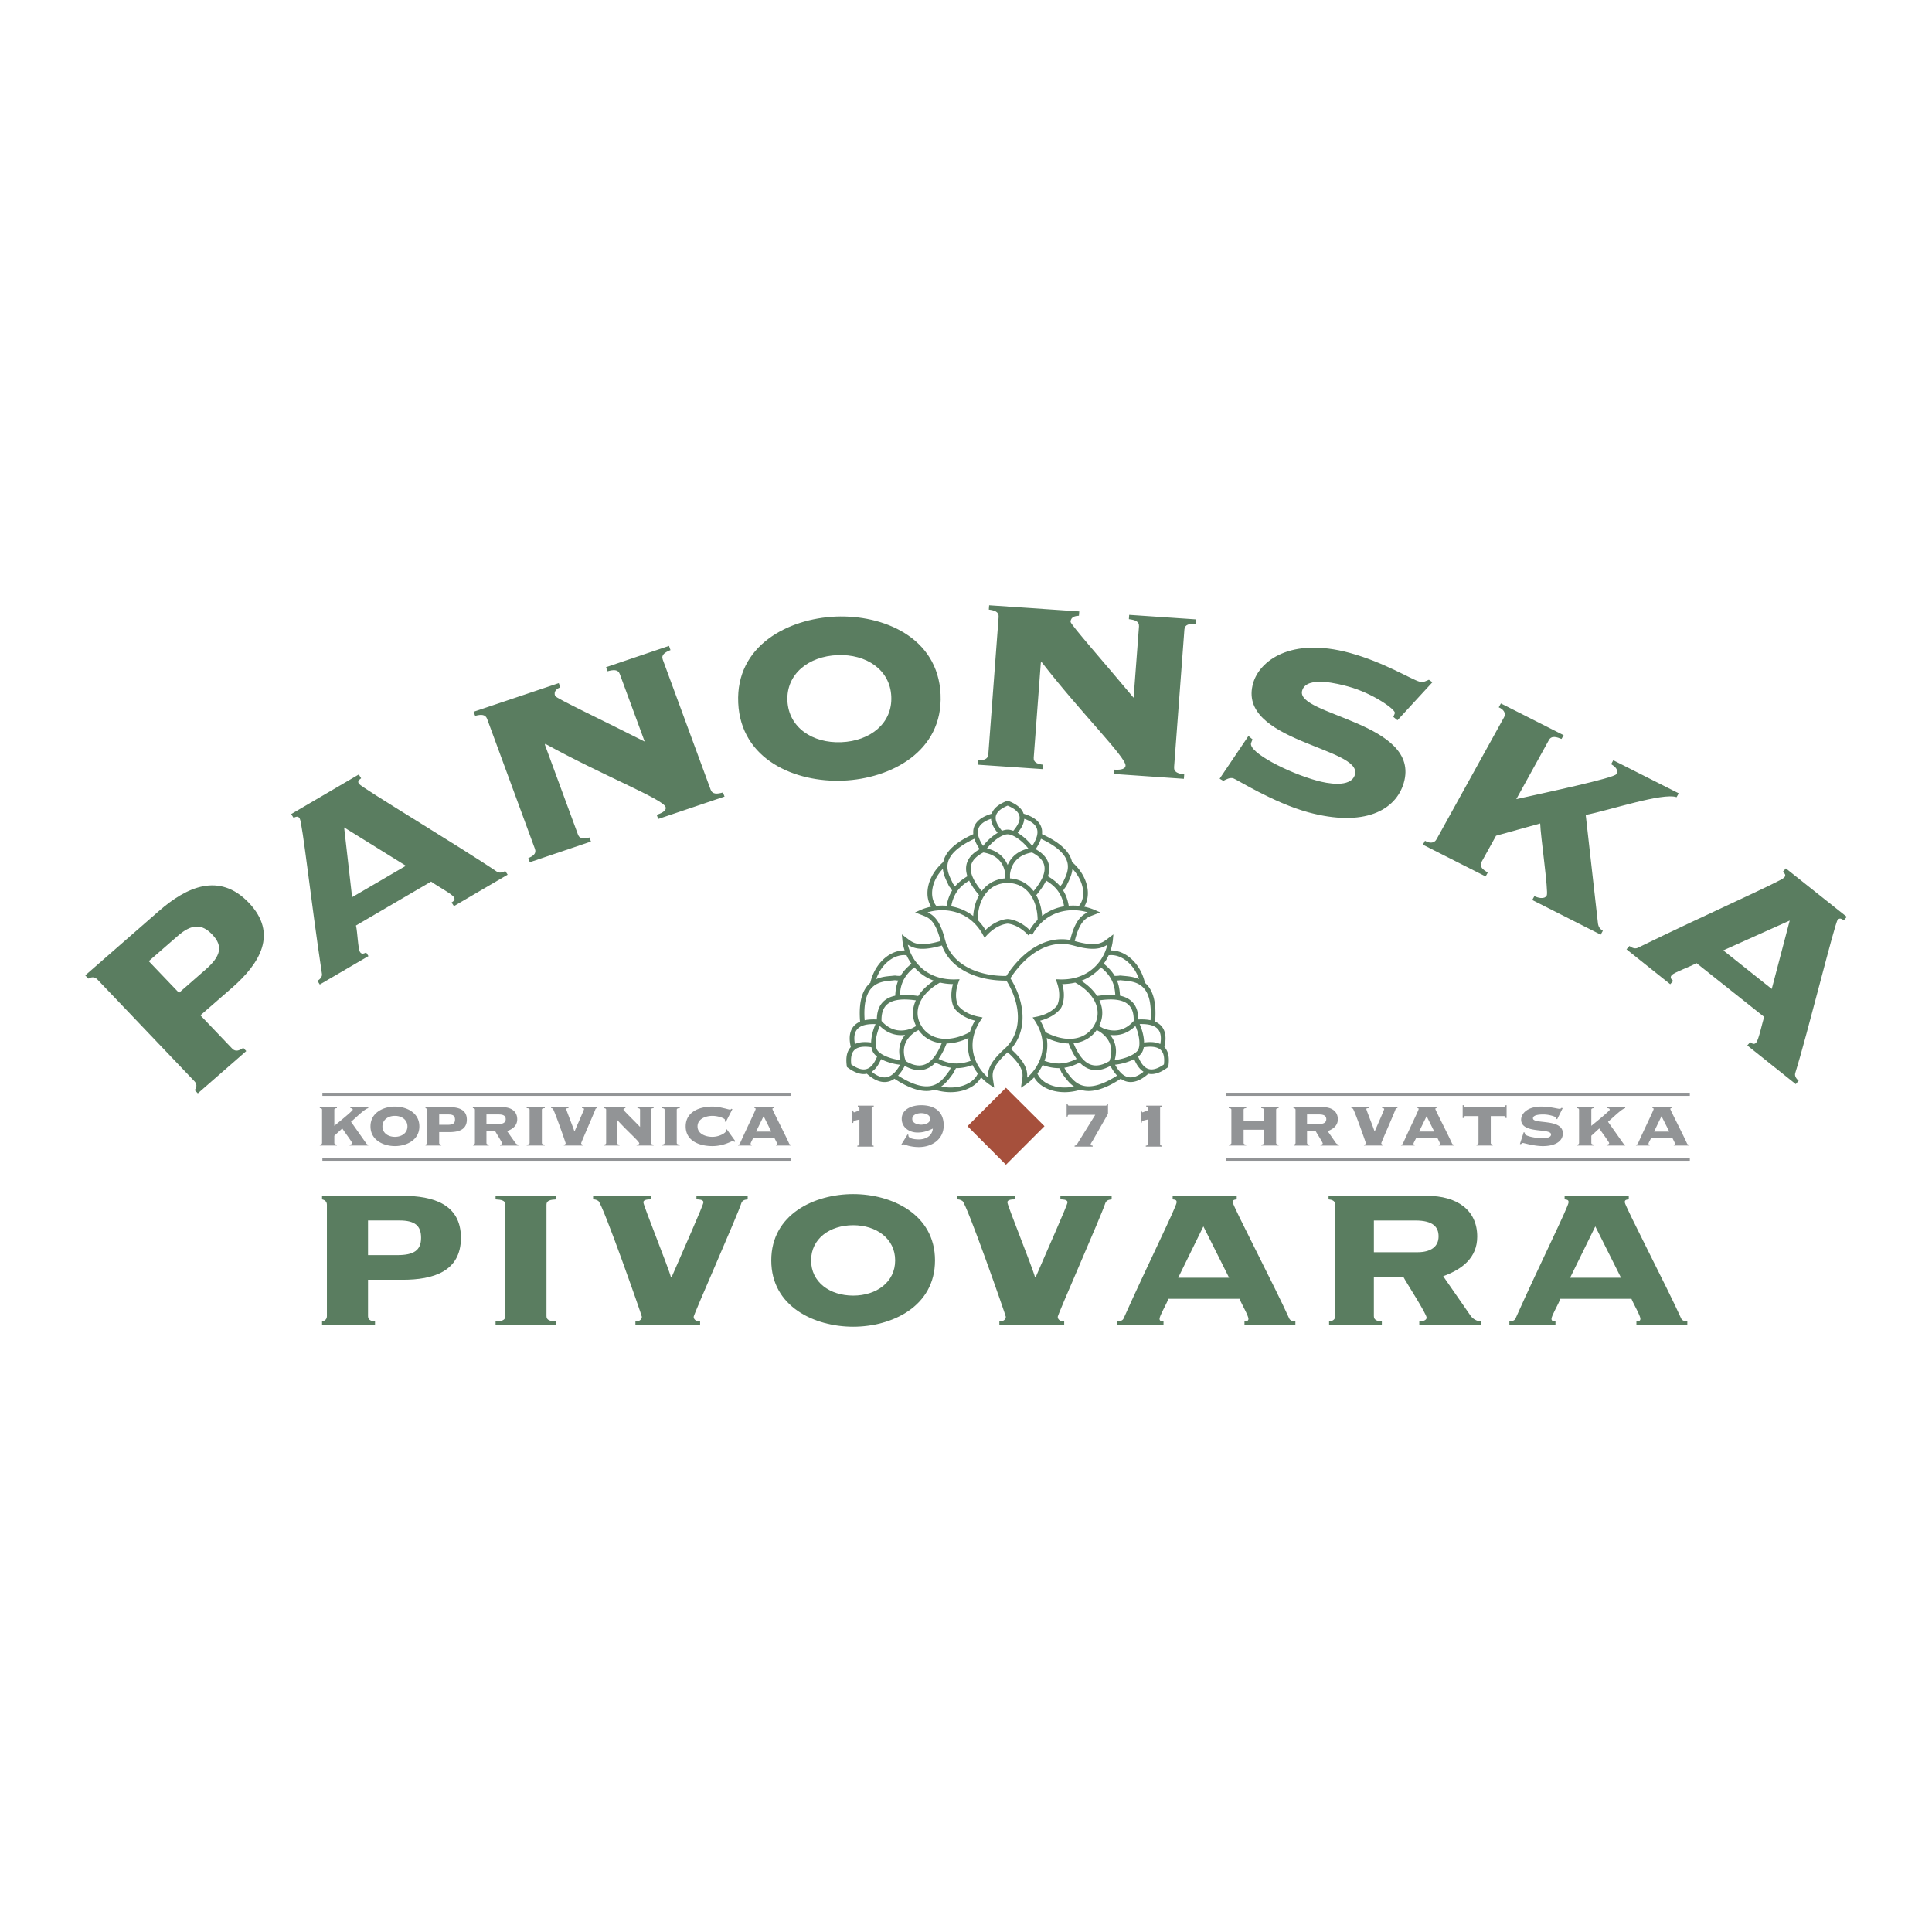 <svg xmlns="http://www.w3.org/2000/svg" width="2500" height="2500" viewBox="0 0 192.756 192.756"><path fill-rule="evenodd" clip-rule="evenodd" fill="#fff" d="M0 0h192.756v192.756H0V0z"/><path d="M32.165 115.656h46.708m43.42 0h46.301M32.165 109.18h46.708m43.42 0h46.301" fill="none" stroke="#929496" stroke-width=".309" stroke-miterlimit="2.613"/><path d="M107.73 90.621h.021c.977-1.042.666-3.072-.988-4.479h-.021c-.139-.848-.871-1.815-3.018-2.771h-.021c.15-.741-.129-1.547-1.762-1.998-.098-.44-.482-.88-1.406-1.246-.936.366-1.322.806-1.408 1.246-1.643.451-1.922 1.257-1.76 1.998h-.023c-2.147.956-2.888 1.923-3.027 2.771h-.012c-1.653 1.407-1.965 3.437-.988 4.479h.021a5.087 5.087 0 0 0-1.438.397c.773.302 1.579.452 2.168 2.824.624 2.493 3.34 3.835 6.467 3.759 3.125-.074 5.842-1.267 6.465-3.759.58-2.372 1.396-2.522 2.168-2.824a5.077 5.077 0 0 0-1.438-.397z" fill-rule="evenodd" clip-rule="evenodd" fill="#fff"/><path d="M90.611 95.122V95.1c-1.439-.291-3.115.978-3.566 3.06l.011.012c-.698.535-1.204 1.633-.999 3.887l.011.023c-.751.246-1.342.879-.923 2.457-.354.291-.558.84-.429 1.785.793.59 1.396.686 1.836.547 1.224 1.139 2.094.967 2.685.463l.011.02c1.944 1.301 3.179 1.43 4.016 1.117l.011.012c2.104.676 4.103-.086 4.544-1.418v-.021c.311.396.676.74 1.072.998-.117-.793-.387-1.535 1.473-3.211 1.943-1.762 1.793-4.682.16-7.238-1.621-2.557-4.06-4.21-6.626-3.48-2.438.698-2.985.107-3.641-.387.042.45.16.934.354 1.396z" fill-rule="evenodd" clip-rule="evenodd" fill="#fff"/><path d="M110.447 95.122V95.1c1.439-.291 3.115.978 3.566 3.06l-.012.012c.697.535 1.203 1.633.998 3.887l-.01.023c.752.246 1.344.879.924 2.457.354.291.559.84.43 1.785-.795.59-1.396.686-1.836.547-1.225 1.139-2.094.967-2.686.463l-.012.02c-1.943 1.301-3.178 1.43-4.016 1.117l-.012.012c-2.105.676-4.092-.086-4.543-1.418l.012-.021c-.322.396-.689.74-1.086.998.119-.793.387-1.535-1.461-3.211-1.953-1.762-1.803-4.682-.17-7.238 1.621-2.557 4.059-4.21 6.627-3.48 2.436.698 2.984.107 3.641-.387-.043.45-.16.934-.354 1.396z" fill-rule="evenodd" clip-rule="evenodd" fill="#fff"/><path d="M97.312 91.856c0-2.375 1.277-3.995 3.223-3.995m0-.591c-.076-.794-.494-2.158-2.459-2.459-2.557 1.256-1.194 3.212-.107 4.479m-1.182-1.762c-.677.43-1.891 1.074-2.148 3.104m2.705-7.26c-4.058 1.805-3.071 3.64-2.577 4.671.247.537 0 0 .494.795m3.866-7.464c-2.92.795-1.514 2.738-1.051 3.437m-3.771 1.332c-1.653 1.407-1.965 3.437-.988 4.479m9.785-1.332c1.084-1.267 2.449-3.222-.107-4.479-1.912.301-2.363 1.59-2.459 2.395v.656c1.934 0 3.221 1.62 3.221 3.995m2.675-1.225c-.258-2.03-1.473-2.675-2.148-3.104m1.525 1.31c.494-.795.234-.258.494-.795.492-1.032 1.48-2.867-2.578-4.671m-.731 1.439c-.623-.945-1.74-1.804-2.459-1.804-.73 0-1.838.859-2.459 1.804m4.918 0c.461-.699 1.869-2.642-1.053-3.437m-.763 1.783c.516-.612 1.762-2.083-.643-3.029-2.406.946-1.16 2.417-.645 3.029m7.862 7.464c.977-1.042.666-3.072-.988-4.479m-3.985 7.025c-1.139-1.234-2.244-1.245-2.244-1.245s-1.117.011-2.256 1.245c-1.526-2.793-4.501-2.985-6.379-2.148.773.302 1.579.452 2.168 2.824.022.065.033.141.065.216.709 2.352 3.363 3.608 6.39 3.543 0 0 0-.01.012-.01 1.578-2.482 3.92-4.114 6.4-3.534.021-.075.043-.15.064-.216.58-2.372 1.396-2.522 2.168-2.824-1.888-.837-4.864-.644-6.388 2.149m6.563 9.29c-.967 1.611-3.082 1.869-5.23.676m2.661.742c.592 1.535 1.688 3.641 4.104 2.148.699-1.785-.322-2.805-.998-3.266m-5.994 3.202c1.967.805 3.158.117 3.889-.227m-1.956.612c.473.807.119.324.473.807.697.924 1.857 2.664 5.52.203m-.934-1.331c.396.74 1.449 2.877 3.631.848m-11.268.193c.451 1.332 2.438 2.094 4.543 1.418m-.449-10.685c2.158 1.18 2.975 3.059 2.008 4.66a107.17 107.17 0 0 0 .602.332c.773.322 2.17.59 3.393-.836.141-2.75-2.309-2.6-3.994-2.332m2.178-.096c-.053-.773-.033-2.105-1.74-3.34m5.219 5.874c.398-4.262-1.76-4.359-2.941-4.467-.613-.064 0 0-.967.01m-.215 8.421c1.16-.045 2.492-.537 2.857-1.139s.139-1.945-.398-2.932m2.578 2.587c.74-2.824-1.719-2.619-2.578-2.586m-.065 3.393c.301.742 1.01 2.502 3.072.979.344-2.461-1.6-2.17-2.428-2.051m.099-6.114c-.451-2.082-2.127-3.351-3.566-3.06m-3.286-.988c-.076-.021-.152-.044-.227-.054-2.48-.58-4.822 1.052-6.4 3.534v.01c1.578 2.471 1.76 5.295 0 7.066.053.055.107.109.17.162 1.848 1.676 1.58 2.418 1.461 3.211 1.709-1.137 3.02-3.705 1.248-6.367 1.686-.322 2.254-1.246 2.254-1.246s.547-.926 0-2.482c3.285.129 4.951-2.233 5.135-4.22-.657.493-1.205 1.084-3.641.386m-10.215 9.021c-2.147 1.193-4.264.936-5.229-.676m-.538.301c-.677.461-1.698 1.48-.998 3.266 2.416 1.492 3.511-.613 4.102-2.148m-.998 1.856c.729.344 1.922 1.031 3.888.227m-7.927 1.395c3.662 2.461 4.821.721 5.52-.203.354-.482 0 0 .472-.807m-8.688.527c2.18 2.029 3.231-.107 3.63-.848m3.093 2.459c2.104.676 4.103-.086 4.544-1.418m-6.101-7.443c-1.687-.268-4.135-.418-3.995 2.332 1.224 1.426 2.621 1.158 3.394.836 0 0 .075-.043.097-.053l.505-.279c-.967-1.602-.14-3.48 2.008-4.66m-2.45-1.611c-1.708 1.234-1.686 2.566-1.739 3.34m.429-1.924c-.966-.01-.353-.075-.966-.01-1.182.107-3.341.205-2.943 4.467m1.665-.106c-.538.986-.764 2.33-.398 2.932s1.697 1.094 2.858 1.139m-2.46-4.071c-.859-.033-3.319-.238-2.578 2.586m1.999-.266c-.817-.119-2.772-.41-2.428 2.051 2.062 1.523 2.771-.236 3.072-.979M90.611 95.1c-1.439-.291-3.115.978-3.566 3.06m13.49-.558h-.012c-3.027.064-5.681-1.191-6.39-3.543-.085.01-.161.032-.236.054-2.438.698-2.985.107-3.641-.387.182 1.987 1.847 4.349 5.145 4.22-.559 1.557-.011 2.482-.011 2.482s.568.924 2.254 1.246c-1.771 2.662-.461 5.23 1.246 6.367-.117-.793-.387-1.535 1.473-3.211.053-.053.107-.107.172-.162 1.76-1.772 1.578-4.596 0-7.066m0 0z" fill="none" stroke="#5a7d60" stroke-width=".464" stroke-miterlimit="2.613"/><path fill-rule="evenodd" clip-rule="evenodd" fill="#a6503c" d="M104.209 112.359l-3.846-3.834-3.835 3.834 3.835 3.846 3.846-3.846z"/><path d="M41.84 112.381c0 1.375-1.299 1.965-2.438 1.965-1.138 0-2.438-.59-2.438-1.965 0-1.387 1.3-1.977 2.438-1.977 1.139 0 2.438.59 2.438 1.977zm35.572 1.912v-.098c.031 0 .117 0 .117-.086 0-.096-.203-.43-.267-.59h-2.116c-.054.16-.259.494-.259.59 0 .086.076.086.119.086v.098h-1.374v-.098c.075 0 .16-.031.181-.086.73-1.633 1.579-3.34 1.579-3.459 0-.062-.021-.086-.118-.086v-.105h1.912v.105c-.097 0-.119.023-.119.086 0 .098 1.278 2.557 1.675 3.459.022.055.108.086.183.086v.098h-1.513zm-30.03-3.576c0-.119-.107-.152-.204-.152v-.105h2.933c.892 0 1.492.418 1.492 1.213 0 .623-.439.967-1.009 1.182l.817 1.16c.064.096.192.182.31.182v.098h-1.834v-.098c.085 0 .214-.031.214-.117 0-.107-.624-1.064-.688-1.215h-.88v1.17c0 .119.107.15.236.162v.098H47.2v-.098c.075-.012.182-.043.182-.162v-3.318zm-4.79 0c0-.119-.107-.152-.14-.152v-.105h2.395c.903 0 1.729.246 1.729 1.244 0 1.01-.826 1.246-1.729 1.246h-1.031v1.084c0 .119.107.15.214.162v.098h-1.578v-.098c.032-.012.14-.043.14-.162v-3.317zm-7.711 3.576v-.098c.075 0 .258-.031.258-.15 0-.096-.849-1.225-.988-1.461l-.795.73v.719c0 .131.14.15.258.162v.098h-1.708v-.098c.108.012.226-.043.226-.162v-3.316c0-.119-.118-.162-.226-.152v-.105h1.708v.105c-.119 0-.258.023-.258.152v1.609c.548-.451 1.837-1.502 1.837-1.609 0-.129-.14-.152-.236-.152v-.105h1.783v.105c-.345.045-1.268.988-1.719 1.354l1.514 2.148a.26.26 0 0 0 .205.129v.098h-1.859v-.001zm42.068-1.397l-.763-1.537-.751 1.537h1.514zm-3.878-2.234l-.654 1.268-.129-.055c.011-.053.043-.096.043-.15 0-.139-.655-.396-1.256-.396-.688 0-1.483.311-1.483 1.053 0 .74.795 1.041 1.483 1.041.73 0 1.332-.418 1.332-.537v-.162l.096-.062.87 1.203-.118.064c-.043-.055-.086-.098-.14-.098-.097 0-.893.516-2.041.516-1.333 0-2.664-.537-2.664-1.965 0-1.439 1.331-1.977 2.664-1.977.397 0 .794.074 1.095.15.312.064.558.15.667.15.064 0 .107-.043.129-.086l.106.043zm-5.251-.203v.105c-.183 0-.3.033-.3.152v3.316c0 .119.117.15.3.162v.098h-1.815v-.098c.183-.012.301-.043.301-.162v-3.316c0-.119-.118-.152-.301-.152v-.105h1.815zm-2.867 3.574c0 .119.108.15.259.162v.098h-1.698v-.098c.097 0 .268-.012.268-.117 0-.205-1.171-1.193-2.201-2.342l-.011.01v2.287c0 .119.107.15.237.162v.098h-1.559v-.098c.118-.012.226-.043.226-.162v-3.316c0-.119-.107-.152-.247-.152v-.105h2.169v.105c-.085 0-.192.033-.192.152 0 .064.891.922 1.653 1.717v-1.717c0-.119-.107-.152-.258-.152v-.105h1.612v.105c-.151 0-.259.033-.259.152v3.316h.001zm-9.967-3.574h1.729v.105c-.075 0-.225 0-.225.086 0 .098.75 1.967.816 2.223h.021c.312-.74.945-2.146.945-2.223 0-.086-.15-.086-.204-.086v-.105h1.514v.105c-.097 0-.162.033-.182.119-.129.365-1.418 3.297-1.418 3.373 0 .096.108.15.194.139v.098h-1.922v-.098c.074.012.182-.043.182-.139 0-.043-1.161-3.373-1.289-3.447-.075-.045-.107-.045-.161-.045v-.105zm-.634 0v.105c-.181 0-.289.033-.289.152v3.316c0 .119.108.15.289.162v.098h-1.804v-.098c.183-.012.29-.043.29-.162v-3.316c0-.119-.107-.152-.29-.152v-.105h1.804zm-5.82 1.674h1.299c.376 0 .624-.16.624-.471 0-.27-.151-.473-.688-.473h-1.234v.944h-.001zm-4.715.086h.869c.495 0 .709-.141.709-.516 0-.354-.182-.514-.633-.514h-.945v1.03zm-5.66.162c0 .645.548 1.041 1.246 1.041s1.247-.396 1.247-1.041-.549-1.053-1.247-1.053-1.246.408-1.246 1.053zM129.254 110.717c0-.119-.119-.152-.205-.152v-.105h2.932c.893 0 1.494.418 1.494 1.213 0 .623-.453.967-1.01 1.182l.805 1.16a.416.416 0 0 0 .322.182v.098h-1.848v-.098c.086 0 .227-.031.227-.117 0-.107-.623-1.064-.699-1.215h-.869v1.17c0 .119.107.15.236.162v.098h-1.568v-.098c.064-.012.184-.043.184-.162v-3.318h-.001zm37.74 3.576v-.098c.041 0 .117 0 .117-.086 0-.096-.193-.43-.258-.59h-2.115c-.055.16-.27.494-.27.59 0 .086.088.086.119.086v.098h-1.365v-.098c.064 0 .15-.031.184-.086.73-1.633 1.578-3.34 1.578-3.459 0-.062-.031-.086-.117-.086v-.105h1.9v.105c-.086 0-.119.023-.119.086 0 .098 1.279 2.557 1.676 3.459.033.055.107.086.182.086v.098h-1.512zm-23.447 0v-.098c.043 0 .119 0 .119-.086 0-.096-.193-.43-.258-.59h-2.115c-.053.16-.27.494-.27.59 0 .086.088.086.119.086v.098h-1.365v-.098c.076 0 .152-.031.184-.086.73-1.633 1.578-3.34 1.578-3.459 0-.062-.033-.086-.117-.086v-.105h1.9v.105c-.086 0-.117.023-.117.086 0 .098 1.277 2.557 1.674 3.459.033.055.119.086.184.086v.098h-1.516zm-19.471-1.58v1.32c0 .119.107.15.258.162v.098h-1.74v-.098c.15-.012.26-.043.26-.162v-3.316c0-.119-.109-.152-.26-.152v-.105h1.74v.105c-.15 0-.258.033-.258.152v1.105h2.02v-1.105c0-.119-.107-.152-.258-.152v-.105h1.729v.105c-.139 0-.246.033-.246.152v3.316c0 .119.107.15.246.162v.098h-1.729v-.098c.15-.012.258-.043.258-.162v-1.32h-2.02zm42.465.183l-.773-1.537-.74 1.537h1.513zm-6.25 1.397v-.098c.086 0 .258-.031.258-.15 0-.096-.848-1.225-.988-1.461l-.795.73v.719c0 .131.141.15.258.162v.098h-1.709v-.098c.109.012.227-.043.227-.162v-3.316c0-.119-.117-.162-.227-.152v-.105h1.709v.105c-.117 0-.258.023-.258.152v1.609c.549-.451 1.838-1.502 1.838-1.609 0-.129-.141-.152-.227-.152v-.105h1.771v.105c-.342.045-1.266.988-1.717 1.354l1.514 2.148a.295.295 0 0 0 .203.129v.098h-1.857v-.001zm-8.27-1.334l.117.055c0 .021-.01.055-.01.098 0 .225 1.053.451 1.783.451.236 0 .838-.033.838-.377 0-.676-2.986-.012-2.986-1.482 0-.535.537-1.299 2.02-1.299.869 0 1.621.225 1.814.225.107 0 .162-.064.203-.105l.109.041-.549 1.098-.117-.055v-.096c0-.088-.645-.322-1.258-.322-.227 0-1.041 0-1.041.385 0 .625 2.984-.021 2.984 1.506 0 .676-.611 1.266-2.008 1.266-.869 0-1.889-.312-1.965-.312-.086 0-.15.066-.215.119l-.098-.021.379-1.175zm-1.986-2.5c.076 0 .172-.033.172-.193h.107v1.277h-.107c0-.16-.096-.193-.172-.193h-1.301v2.684c0 .119.109.15.205.162v.098h-1.633v-.098c.098-.012.203-.043.203-.162v-2.684h-1.299c-.076 0-.172.033-.172.193h-.107v-1.277h.107c0 .16.096.193.172.193h3.825zm-6.937 2.437l-.764-1.537-.75 1.537h1.514zm-8.27-2.437h1.717v.105c-.076 0-.225 0-.225.086 0 .098.752 1.967.814 2.223h.023c.322-.74.945-2.146.945-2.223 0-.086-.15-.086-.205-.086v-.105h1.525v.105c-.107 0-.172.033-.193.119-.117.365-1.418 3.297-1.418 3.373 0 .096.107.15.193.139v.098h-1.922v-.098c.074.012.193-.043.193-.139 0-.043-1.172-3.373-1.299-3.447-.076-.045-.109-.045-.15-.045v-.105h.002zm-4.426 1.674h1.289c.387 0 .633-.16.633-.471 0-.27-.16-.473-.697-.473h-1.225v.944zM90.546 113.186l.086.033v.074c0 .27.516.387 1.041.387.688 0 1.333-.344 1.397-1.084-.559.268-.978.396-1.525.396-.837 0-1.579-.516-1.579-1.363 0-1 1.063-1.363 1.934-1.363 1.363 0 2.255.654 2.255 2.018 0 1.365-1.148 2.16-2.481 2.16-.419 0-.773-.064-1.041-.129-.259-.076-.409-.141-.44-.141-.065 0-.13.033-.194.086l-.097-.031.644-1.043zm-5.509-1.149v-1.246h.096c0 .055 0 .184.086.184.043 0 .451-.172.526-.184v-.248c0-.107-.097-.139-.161-.139v-.096h1.589v.096c-.107 0-.205.031-.205.139v3.621c0 .105.098.129.193.139v.098h-1.622v-.098c.107-.01.205-.033.205-.139v-2.471c-.558.129-.613.139-.613.344h-.094zm5.981-.408c0 .461.58.58.892.58.312 0 .892-.119.892-.58s-.58-.57-.892-.57c-.312 0-.892.109-.892.57zM106.656 111.221c-.064 0-.141.033-.141.182h-.096v-1.287h.096c0 .16.076.193.141.193h3.652c.064 0 .139-.033.139-.184h.098v.998l-1.559 2.73c-.074.105-.172.256-.172.311 0 .105.098.129.203.139v.098h-1.803v-.098c.119-.01.203-.096.27-.193l1.793-2.889h-2.621zm7.153.816v-1.246h.098c0 .055.01.184.086.184.043 0 .451-.172.525-.184v-.248c0-.107-.096-.139-.16-.139v-.096h1.588v.096c-.105 0-.203.031-.203.139v3.621c0 .105.098.129.193.139v.098h-1.621v-.098c.107-.01.203-.033.203-.139v-2.471c-.559.129-.602.139-.611.344h-.098z" fill-rule="evenodd" clip-rule="evenodd" fill="#929496"/><path d="M32.615 120.189c0-.41-.365-.496-.483-.527v-.354h8.044c3.03 0 5.811.826 5.811 4.188 0 3.373-2.78 4.188-5.811 4.188h-3.458v3.631c0 .408.365.506.698.527v.354h-5.284v-.354c.118-.021.483-.119.483-.527v-11.126zm130.651 12.006v-.354c.119 0 .398 0 .398-.258 0-.322-.678-1.461-.893-1.998h-7.098c-.184.537-.881 1.676-.881 1.998 0 .258.268.258.398.258v.354h-4.598v-.354c.246 0 .527-.086.611-.291 2.449-5.477 5.295-11.18 5.295-11.598 0-.205-.086-.26-.396-.291v-.354h6.4v.354c-.312.031-.398.086-.398.291 0 .354 4.275 8.58 5.629 11.598.086.205.365.291.611.291v.354h-5.078zm-30.051-12.006c0-.41-.363-.496-.664-.527v-.354h9.816c2.996 0 5.016 1.406 5.016 4.07 0 2.115-1.494 3.254-3.395 3.951l2.727 3.932c.215.322.645.58 1.064.58v.354h-6.176v-.354c.279 0 .73-.086.73-.377 0-.385-2.072-3.574-2.32-4.07h-2.941v3.92c0 .408.365.506.795.527v.354h-5.264v-.354c.248-.021.611-.119.611-.527v-11.125h.001zm-9.053 12.006v-.354c.119 0 .396 0 .396-.258 0-.322-.676-1.461-.891-1.998h-7.1c-.182.537-.879 1.676-.879 1.998 0 .258.268.258.396.258v.354h-4.598v-.354c.248 0 .527-.086.613-.291 2.449-5.477 5.295-11.18 5.295-11.598 0-.205-.086-.26-.398-.291v-.354h6.391v.354c-.301.031-.396.086-.396.291 0 .354 4.285 8.58 5.637 11.598.086.205.365.291.613.291v.354h-5.079zm-30.876-6.443c0 4.629-4.339 6.615-8.163 6.615-3.835 0-8.173-1.986-8.173-6.615s4.338-6.617 8.173-6.617c3.823 0 8.163 1.988 8.163 6.617zm-56.568-.527h2.91c1.644 0 2.384-.461 2.384-1.729 0-1.203-.612-1.729-2.147-1.729h-3.147v3.458zm125.012 2.255l-2.566-5.123-2.514 5.123h5.08zm-24.658-2.544h4.35c1.289 0 2.104-.525 2.104-1.578 0-.914-.514-1.59-2.318-1.59h-4.135v3.168h-.001zm-14.445 2.544l-2.566-5.123-2.514 5.123h5.08zm-27.14-8.171h5.789v.354c-.248 0-.771 0-.771.291 0 .322 2.545 6.594 2.758 7.475h.064c1.064-2.492 3.18-7.207 3.18-7.475 0-.291-.527-.291-.709-.291v-.354h5.111v.354c-.332.031-.547.117-.643.408-.398 1.234-4.736 11.072-4.736 11.309 0 .322.363.494.645.463v.354h-6.467v-.354c.279.031.645-.141.645-.463 0-.117-3.909-11.309-4.338-11.566-.248-.15-.376-.15-.526-.15v-.355h-.002zm-14.564 6.443c0 2.17 1.869 3.512 4.199 3.512 2.32 0 4.188-1.342 4.188-3.512s-1.868-3.512-4.188-3.512c-2.33 0-4.199 1.342-4.199 3.512zm-21.748-6.443h5.777v.354c-.246 0-.762 0-.762.291 0 .322 2.535 6.594 2.75 7.475h.064c1.074-2.492 3.179-7.207 3.179-7.475 0-.291-.515-.291-.698-.291v-.354h5.112v.354c-.343.031-.558.117-.644.408-.397 1.234-4.747 11.072-4.747 11.309 0 .322.366.494.644.463v.354h-6.454v-.354c.269.031.645-.141.645-.463 0-.117-3.92-11.309-4.35-11.566-.248-.15-.366-.15-.516-.15v-.355zm-3.674 0v.354c-.612.031-.978.117-.978.527v11.125c0 .408.366.506.978.527v.354h-6.057v-.354c.612-.021.977-.119.977-.527V120.19c0-.41-.365-.496-.977-.527v-.354h6.057zM9.717 97.721c-.354-.375-.763-.162-.902-.086l-.311-.322 7.356-6.422c2.771-2.417 6.026-3.898 8.97-.817 2.931 3.083 1.095 6.046-1.666 8.464l-3.169 2.76 3.169 3.318c.354.377.773.162 1.105-.076l.301.324-4.833 4.221-.31-.322c.084-.117.342-.494-.012-.871L9.717 97.721zm164.611 6.582l.291-.332c.117.098.375.303.59.055.268-.301.58-1.902.807-2.568l-6.756-5.369c-.602.355-2.225.912-2.482 1.213-.225.258.045.463.162.559l-.301.334-4.361-3.48.291-.333c.236.183.568.312.826.183 6.852-3.351 14.285-6.626 14.617-7.014.172-.204.129-.322-.129-.58l.291-.332 6.078 4.833-.289.343c-.312-.205-.451-.226-.623-.032-.291.343-3.018 11.406-4.232 15.293-.074.27.107.559.344.742l-.289.344-4.835-3.859zM93.842 69.282c.259 5.724-5.004 8.408-9.73 8.603-4.725.193-10.202-2.052-10.46-7.765-.256-5.725 4.995-8.399 9.73-8.604 4.726-.193 10.204 2.051 10.46 7.766zM45.289 90.406l-.237-.365c.13-.075.419-.247.237-.526-.215-.344-1.698-1.127-2.277-1.558l-7.496 4.382c.16.667.193 2.309.408 2.653.182.28.472.107.602.032l.235.366-4.854 2.834-.236-.365c.259-.15.495-.418.451-.686-1.105-7.293-1.944-15.081-2.223-15.52-.14-.215-.269-.215-.612-.065l-.236-.365 6.745-3.952.236.375c-.3.215-.355.345-.215.559.236.366 10.301 6.412 13.758 8.763.237.162.58.087.838-.064l.236.365-5.36 3.137zm-27.431 8.647l2.653-2.32c1.514-1.321 1.772-2.331.677-3.479-1.042-1.106-2.062-1.095-3.458.128l-2.889 2.513 3.017 3.158zm158.91-.387l1.793-6.82-6.627 2.975 4.834 3.845zm-23.897-8.872l.215-.387c.299.149.986.376 1.234-.064.193-.354-.635-6.057-.654-7.185l-4.404 1.224-1.451 2.621c-.268.484.205.806.625 1.053l-.215.387-6.262-3.169.215-.387c.387.236.9.301 1.148-.149l6.734-12.17c.246-.45-.107-.826-.525-.998l.215-.387 6.26 3.168-.215.375c-.451-.182-.988-.375-1.256.107l-3.254 5.897c2.932-.655 9.773-2.105 9.977-2.493.268-.482-.193-.794-.516-.998l.215-.387 6.529 3.298-.215.386c-1.363-.483-6.668 1.3-9.064 1.772l1.205 10.687c.031.472.213.687.504.869l-.215.387-6.83-3.457zm-28.312-16.367l.408.344c-.031.097-.096.193-.148.365-.27.913 3.65 2.953 6.605 3.758.9.248 3.35.763 3.758-.602.807-2.717-11.889-3.307-10.148-9.161.633-2.158 3.682-4.607 9.621-2.995 3.459.945 6.176 2.664 6.982 2.877.396.107.697-.106.924-.193l.354.247-3.49 3.792-.408-.333c.031-.107.107-.236.15-.375.107-.344-2.201-1.987-4.641-2.653-.912-.247-4.156-1.127-4.607.397-.74 2.481 11.924 3.168 10.129 9.236-.807 2.718-3.951 4.425-9.527 2.911-3.49-.956-7.195-3.319-7.486-3.395-.332-.085-.654.086-.986.258l-.365-.215 2.875-4.263zm-7.42 3.115c-.033.505.408.645 1.01.72l-.033.44-6.98-.484.033-.429c.375.021 1.094.032 1.127-.397.064-.827-4.467-5.284-8.377-10.343l-.076.064-.709 9.473c-.043.505.408.645.936.709l-.033.44-6.465-.44.031-.44c.496 0 .957-.076 1-.58l1.031-13.736c.031-.505-.408-.644-.979-.72l.033-.43 8.99.612-.033.43c-.344.02-.805.096-.838.6-.021.248 3.371 4.082 6.293 7.583l.537-7.121c.033-.505-.408-.644-1.008-.72l.031-.429 6.648.451-.033.43c-.611 0-1.074.075-1.107.58l-1.029 13.737zm-38.578-6.627c.129 2.674 2.502 4.252 5.38 4.134 2.878-.117 5.112-1.879 4.983-4.564-.118-2.674-2.502-4.243-5.37-4.124-2.878.118-5.112 1.88-4.993 4.554zm-7.659 8.871c.183.484.645.441 1.225.28l.161.408-6.615 2.234-.151-.408c.364-.128 1.031-.387.88-.794-.29-.795-6.293-3.147-11.997-6.293l-.042.085 3.297 8.957c.172.484.644.44 1.149.301l.15.407-6.1 2.062-.152-.408c.452-.194.838-.44.667-.913l-4.78-12.995c-.182-.472-.645-.43-1.191-.29l-.15-.408 8.495-2.856.151.408c-.302.14-.699.386-.516.87.086.236 4.79 2.449 8.937 4.554l-2.482-6.733c-.172-.484-.633-.441-1.224-.281l-.151-.407 6.283-2.126.15.419c-.558.224-.945.472-.773.945l4.779 12.982zm-30.404 7.593l-6.164-3.824.795 6.959 5.369-3.135z" fill-rule="evenodd" clip-rule="evenodd" fill="#5a7d60"/></svg>